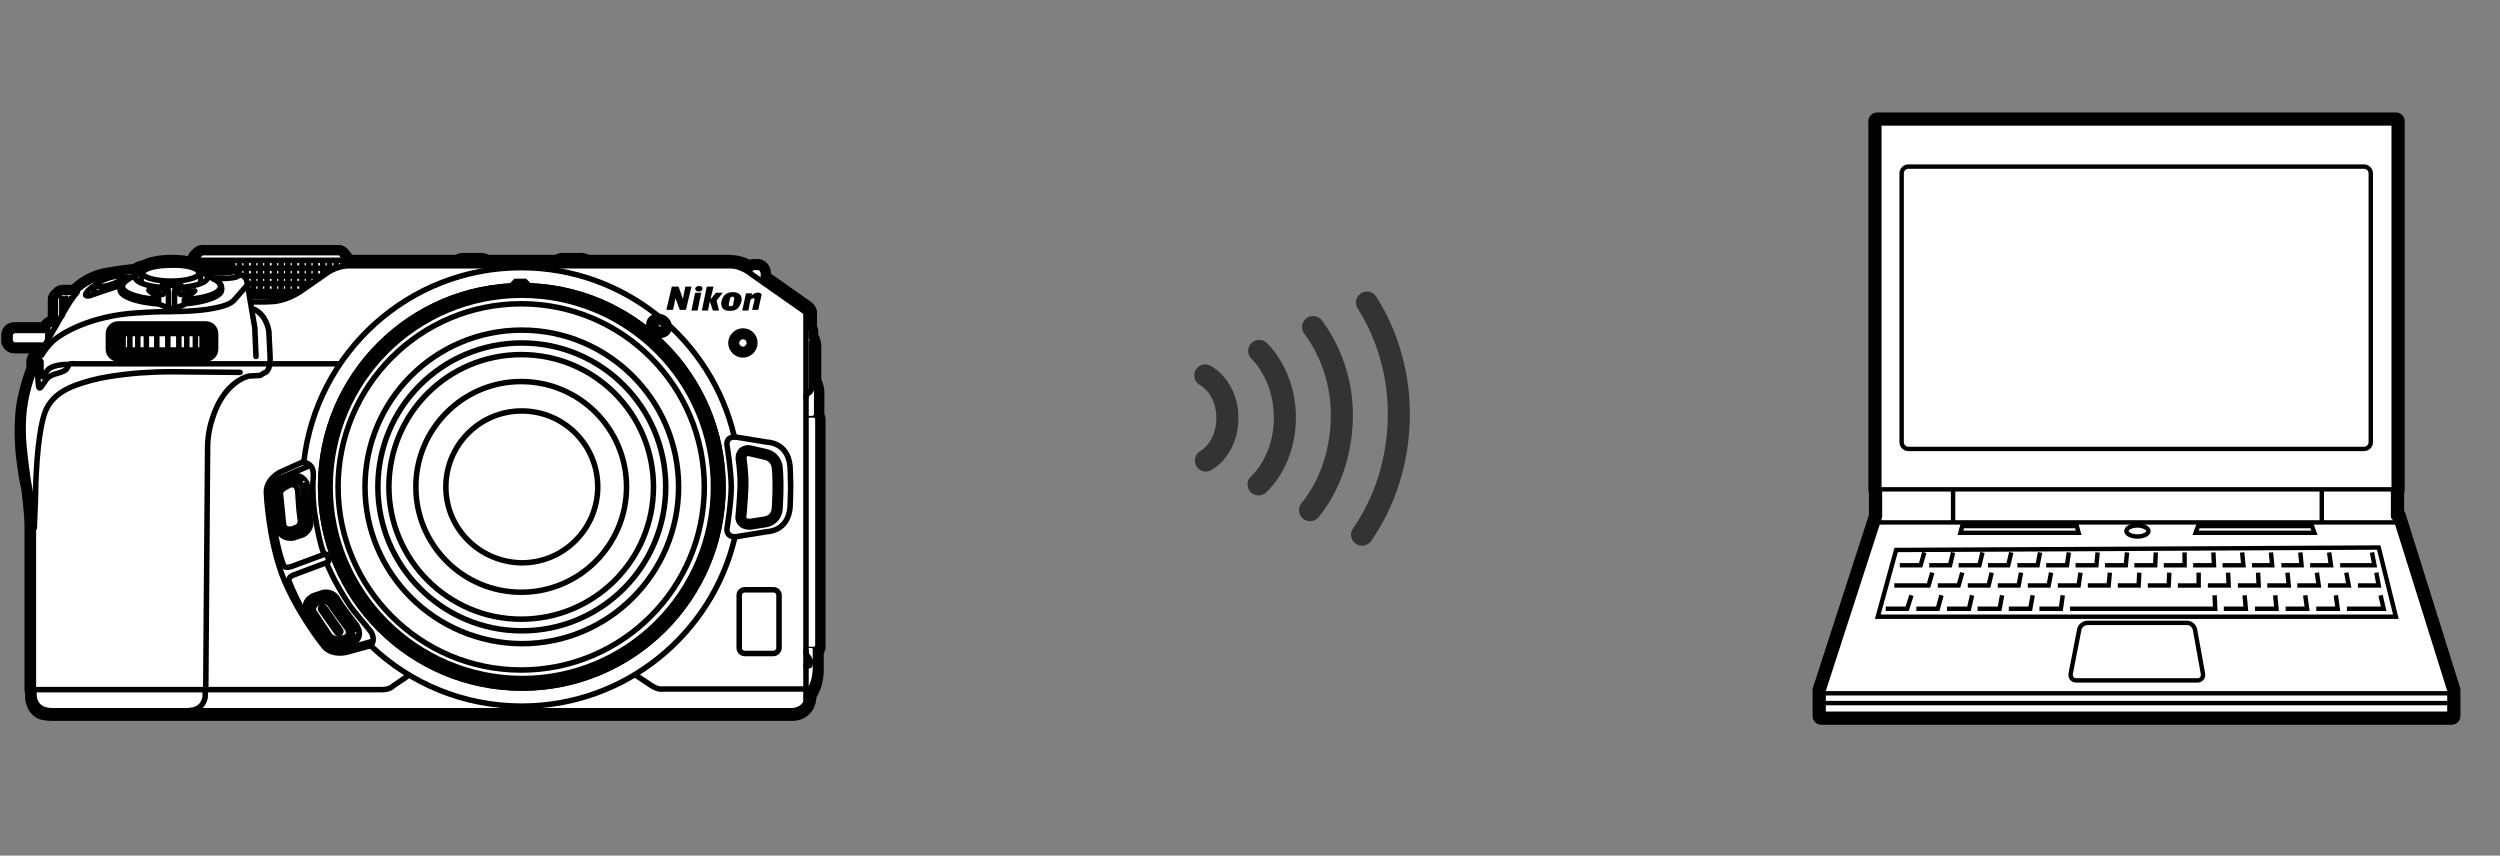 <?xml version="1.0" encoding="utf-8"?>
<!-- Generator: Adobe Illustrator 25.4.1, SVG Export Plug-In . SVG Version: 6.00 Build 0)  -->
<svg version="1.1" xmlns="http://www.w3.org/2000/svg" xmlns:xlink="http://www.w3.org/1999/xlink" x="0px" y="0px" width="408.2px"
	 height="139.7px" viewBox="0 0 408.2 139.7" style="enable-background:new 0 0 408.2 139.7;" xml:space="preserve">
<rect x="0" y="0" width="408.2" height="139.7" fill="#808080" stroke="none"/>
<style type="text/css">
	.st0{fill:none;}
	.st1{fill:none;stroke:#000000;stroke-width:2.88;stroke-linecap:round;stroke-linejoin:round;}
	.st2{fill:#FFFFFF;}
	.st3{fill:none;stroke:#000000;stroke-width:1.44;stroke-linecap:round;stroke-linejoin:round;}
	.st4{fill:none;stroke:#000000;stroke-width:0.72;}
	.st5{fill:#FFFFFF;stroke:#000000;stroke-width:0.72;stroke-linecap:round;stroke-linejoin:round;}
	.st6{fill:#FFFFFF;stroke:#000000;stroke-width:0.72;}
	.st7{fill:none;stroke:#000000;stroke-width:0.9;stroke-linecap:round;stroke-linejoin:round;}
	.st8{fill:none;stroke:#000000;stroke-width:0.9;stroke-linejoin:round;}
	.st9{clip-path:url(#SVGID_00000178903140314368765400000017113139280053171610_);}
	.st10{fill:none;stroke:#000000;stroke-width:1.8;stroke-linecap:round;stroke-linejoin:round;}
	.st11{fill:#FFFFFF;stroke:#000000;stroke-width:1.8;stroke-linecap:round;stroke-linejoin:round;}
	.st12{fill:none;stroke:#000000;stroke-width:0.9;stroke-linecap:round;}
	
		.st13{fill:url(#SVGID_00000012469811791896114550000012369562309965870999_);stroke:#000000;stroke-width:1.8;stroke-linecap:round;stroke-linejoin:round;}
	.st14{fill:#FFFFFF;stroke:#000000;stroke-width:0.9;stroke-linecap:round;stroke-linejoin:round;}
	.st15{fill:#FFFFFF;stroke:#000000;stroke-width:0.9;stroke-linejoin:round;}
	.st16{fill:none;stroke:#333333;stroke-width:3.6;stroke-linecap:round;stroke-linejoin:round;}
	.st17{display:none;}
	.st18{display:inline;fill:#E50012;}
</style>
<g id="Format">
	<rect y="11.3" class="st0" width="408.2" height="117.1"/>
</g>
<g id="Gray_x5F_Back">
</g>
<g id="Gray_x5F_back">
</g>
<g id="Body">
	<g>
		<g>
			<g>
				<polygon class="st1" points="391.4,84.3 391.1,84.3 391.1,79.9 391.2,79.9 391.2,19.8 306.5,19.8 306.5,79.9 306.6,79.9 
					306.6,84.3 297.4,112.7 297.4,116.9 400.3,116.9 400.3,112.7 				"/>
				<polygon class="st2" points="391.4,84.3 391.1,84.3 391.1,79.9 391.2,79.9 391.2,19.8 306.5,19.8 306.5,79.9 306.6,79.9 
					306.6,84.3 297.4,112.7 297.4,116.9 400.3,116.9 400.3,112.7 				"/>
				<polygon class="st3" points="391.4,84.3 391.1,84.3 391.1,79.9 391.2,79.9 391.2,19.8 306.5,19.8 306.5,79.9 306.6,79.9 
					306.6,84.3 297.4,112.7 297.4,116.9 400.3,116.9 400.3,112.7 				"/>
			</g>
			<rect x="306.6" y="79.9" class="st4" width="84.5" height="5.4"/>
			<path class="st5" d="M310.5,72.2c0,0.6,0.5,1.1,1.1,1.1h74.4c0.6,0,1.1-0.5,1.1-1.1V28.3c0-0.6-0.5-1.1-1.1-1.1h-74.4
				c-0.6,0-1.1,0.5-1.1,1.1V72.2z"/>
			<line class="st6" x1="318.9" y1="80" x2="318.9" y2="85.2"/>
			<line class="st6" x1="379.1" y1="79.9" x2="379.1" y2="85.3"/>
			<line class="st6" x1="297.4" y1="113.2" x2="400.3" y2="113.2"/>
			<path class="st4" d="M350.8,86.7c0,0.5-0.8,0.9-1.8,0.9c-1,0-1.8-0.4-1.8-0.9c0-0.5,0.8-0.9,1.8-0.9
				C349.9,85.8,350.8,86.2,350.8,86.7z"/>
			<path class="st6" d="M357.1,101.7c0.6,0,1.2,0.5,1.3,1.1l1.3,7.2c0.1,0.6-0.3,1.1-0.9,1.1H339c-0.6,0-1-0.5-0.9-1.1l1.4-7.2
				c0.1-0.6,0.7-1.1,1.4-1.1H357.1z"/>
			<g>
				<polyline class="st4" points="382.1,92.3 387.7,92.3 387.3,90.2 				"/>
				<polyline class="st4" points="377.2,92.3 380.6,92.3 380.3,90.2 				"/>
				<polyline class="st4" points="372.5,92.3 375.8,92.3 375.6,90.2 				"/>
				<polyline class="st4" points="367.7,92.3 371,92.3 370.8,90.2 				"/>
				<polyline class="st4" points="362.9,92.3 366.3,92.3 366.1,90.2 				"/>
				<polyline class="st4" points="358.1,92.3 361.5,92.3 361.4,90.2 				"/>
				<polyline class="st4" points="353.3,92.3 356.7,92.3 356.7,90.2 				"/>
				<polyline class="st4" points="348.5,92.3 351.9,92.3 352,90.2 				"/>
				<polyline class="st4" points="343.7,92.3 347.1,92.3 347.3,90.2 				"/>
				<polyline class="st4" points="338.9,92.3 342.3,92.3 342.5,90.2 				"/>
				<polyline class="st4" points="334.1,92.3 337.5,92.3 337.8,90.2 				"/>
				<polyline class="st4" points="329.4,92.3 332.7,92.3 333.1,90.2 				"/>
				<polyline class="st4" points="324.6,92.3 327.9,92.3 328.4,90.2 				"/>
				<polyline class="st4" points="319.8,92.3 323.2,92.3 323.7,90.2 				"/>
				<polyline class="st4" points="315,92.3 318.4,92.3 318.9,90.2 				"/>
				<polyline class="st4" points="310.2,92.3 313.6,92.3 314.2,90.2 				"/>
				<polyline class="st4" points="383.2,99.4 389.2,99.4 388.7,97.2 				"/>
				<polyline class="st4" points="378.2,99.4 381.7,99.4 381.4,97.2 				"/>
				<polyline class="st4" points="373.2,99.4 376.7,99.4 376.4,97.2 				"/>
				<polyline class="st4" points="368.2,99.4 371.7,99.4 371.5,97.2 				"/>
				<polyline class="st4" points="363.1,99.4 366.7,99.4 366.5,97.2 				"/>
				<polyline class="st4" points="338,99.4 341.5,99.4 343,99.4 346.6,99.4 348.1,99.4 351.6,99.4 353.1,99.4 356.6,99.4 
					358.1,99.4 361.7,99.4 361.6,97.2 				"/>
				<polyline class="st4" points="333,99.4 336.5,99.4 336.8,97.2 				"/>
				<polyline class="st4" points="328,99.4 331.5,99.4 331.9,97.2 				"/>
				<polyline class="st4" points="322.9,99.4 326.5,99.4 326.9,97.2 				"/>
				<polyline class="st4" points="317.9,99.4 321.5,99.4 322,97.2 				"/>
				<polyline class="st4" points="312.9,99.4 316.4,99.4 317,97.2 				"/>
				<polyline class="st4" points="307.9,99.4 311.4,99.4 312.1,97.2 				"/>
				<polyline class="st4" points="385,95.6 388.4,95.6 388,93.5 				"/>
				<polyline class="st4" points="380.1,95.6 383.5,95.6 383.1,93.5 				"/>
				<polyline class="st4" points="375.1,95.6 378.6,95.6 378.3,93.5 				"/>
				<polyline class="st4" points="370.2,95.6 373.7,95.6 373.5,93.5 				"/>
				<polyline class="st4" points="365.4,95.6 368.8,95.6 368.7,93.5 				"/>
				<polyline class="st4" points="360.5,95.6 363.9,95.6 363.8,93.5 				"/>
				<polyline class="st4" points="355.6,95.6 359,95.6 359,93.5 				"/>
				<polyline class="st4" points="350.7,95.6 354.1,95.6 354.2,93.5 				"/>
				<polyline class="st4" points="345.8,95.6 349.2,95.6 349.3,93.5 				"/>
				<polyline class="st4" points="340.9,95.6 344.3,95.6 344.5,93.5 				"/>
				<polyline class="st4" points="336,95.6 339.4,95.6 339.7,93.5 				"/>
				<polyline class="st4" points="331.1,95.6 334.5,95.6 334.9,93.5 				"/>
				<polyline class="st4" points="326.2,95.6 329.6,95.6 330,93.5 				"/>
				<polyline class="st4" points="321.3,95.6 324.7,95.6 325.2,93.5 				"/>
				<polyline class="st4" points="316.4,95.6 319.8,95.6 320.4,93.5 				"/>
				<polyline class="st4" points="309.3,95.6 314.9,95.6 315.5,93.5 				"/>
				<polygon class="st4" points="309.6,89.8 306.6,100.7 391.2,100.7 388.4,89.4 				"/>
			</g>
			<polygon class="st4" points="377.9,87 358.5,87 358.9,85.9 377.5,85.9 			"/>
			<polygon class="st4" points="339.4,87 320.1,87 320.4,85.9 339.1,85.9 			"/>
			<line class="st4" x1="297.5" y1="114.8" x2="400.3" y2="114.8"/>
		</g>
	</g>
	<g>
		<g>
			<g>
				<g>
					<path class="st2" d="M8.4,116.8c-0.7,0-1.3-0.2-1.4-0.2c-1.6-0.6-2-2.1-2-2.9v-0.8c-0.1-0.1-0.1-0.3-0.1-0.5V86
						c0-2.5-0.6-6-0.6-6c-0.5-2.4-0.9-6.4-0.9-6.5c0-0.1-0.3-3.4,0.1-6.7c0.4-3,1.4-5.9,1.7-6.5l0.1-1c0-0.3,0.1-0.5,0.3-0.7
						c0.1-0.4,0.3-0.8,0.4-0.9l0.4-0.7H2.5c-0.7,0-1.2-0.5-1.3-1c0-0.1,0-0.1,0-0.2v-0.8c0.1-0.8,0.6-1.3,1.3-1.3c0.1,0,0.1,0,0.2,0
						h4.4c0.2-0.6,0.7-1,1.2-1l0.3,0c-0.1-0.1-0.1-0.2-0.1-0.4v-3.2c0-0.2,0.1-0.5,0.3-0.6l0.6-0.6c0.2-0.2,0.4-0.3,0.6-0.3H12
						c1.4-1.4,3.2-2.3,5.1-2.7c2.4-0.5,4.3-0.7,4.9-0.7c0.7-0.4,1.2-0.5,1.5-0.6c0.5-0.2,1.9-0.8,4.5-0.8c0,0,0.1,0,0.1,0
						c1.4,0,2.6,0.2,3.4,0.4v-0.5c0-0.2,0.1-0.5,0.3-0.6l0.6-0.6c0.2-0.2,0.4-0.3,0.6-0.3h22.4c0.3,0,0.5,0.1,0.7,0.3l0.6,0.7
						c0.1,0.2,0.2,0.4,0.2,0.6c0.1,0,0.2,0,0.2,0h17.6c0.3-0.2,0.7-0.3,0.9-0.3l3.2,0c0.2,0,0.4,0.1,0.5,0.2l0.2,0.1H91l0,0
						c0.2-0.2,0.4-0.2,0.6-0.2h3.2c0.4,0,0.7,0.1,1,0.3h22.9c0,0,1,0,2,0.3c0.5,0.1,1.1,0.4,1.6,0.7c0.3-0.2,0.6-0.2,0.7-0.2h0.5
						c0.9,0,1.4,0.8,1.4,1.5v0.5l6.8,4.8c0.6,0.4,0.7,1,0.7,1.1c0,0,0,0.1,0,0.1c0,0,0,0.8,0,1.3c0,0.3,0,0.7,0,1
						c0.2,0.2,0.2,0.5,0.2,0.7l0,0.8c0.5,0.6,0.5,1.6,0.5,1.8v5.3c0.4,0.9,0.5,1.7,0.5,1.8l0,3.7c0,0,0,0.1,0,0.1
						c0.1,0.2,0.2,0.4,0.2,0.7l0,37c0,0.3-0.1,0.5-0.3,0.7v3.3c-0.1,2-0.8,3.4-1.2,3.9v0.3c-0.2,2.4-2.1,3-3,3
						C129.5,116.8,8.4,116.8,8.4,116.8z"/>
					<path d="M55.4,41.8l0.6,0.7v1c0.4-0.1,0.7-0.1,0.9-0.1c0.1,0,0.2,0,0.2,0h18c0.1-0.2,0.6-0.3,0.6-0.3h3.1l0.3,0.2v0.1h12.5
						v-0.1l0.2-0.2h3.2c0.5,0,0.6,0.3,0.6,0.3h23.3c0,0,0.9,0,1.8,0.2c0.9,0.2,2.1,1,2.1,1c0-0.5,0.4-0.5,0.4-0.5h0.5
						c0.5,0,0.5,0.6,0.5,0.6v1l7.2,5c0.3,0.2,0.3,0.5,0.3,0.5s0,0.9,0.1,1.3c0,0.5,0,1.3,0,1.3c0.2,0.1,0.2,0.3,0.2,0.3v1.1l0.1,0.2
						c0.4,0.4,0.3,1.3,0.3,1.3v5.6c0.4,0.8,0.5,1.7,0.5,1.7v3.6c0,0.3-0.3,0.3-0.3,0.3h-0.7v0.3h0.8c0,0,0,0,0.1,0
						c0.1,0,0.3,0,0.3,0.3v36.9c0,0.2-0.2,0.2-0.4,0.2c-0.1,0-0.1,0-0.1,0h-0.8v0.2l0.7,0c0,0,0,0,0,0c0,0,0.2,0,0.2,0.2v3.3
						c-0.1,2.4-1.2,3.6-1.2,3.6v0.6c-0.2,2-2,2.1-2.1,2.1c0,0,0,0,0,0H8.4c-0.6,0-1.1-0.2-1.1-0.2c-1.4-0.5-1.3-2-1.3-2v-1.1
						l-0.1-0.1V86c0-2.6-0.6-6.2-0.6-6.2c-0.5-2.4-0.9-6.5-0.9-6.5S4,70.1,4.4,66.8c0.4-3.3,1.7-6.5,1.7-6.5l0.1-1.2
						c0-0.2,0.2-0.3,0.2-0.3c0-0.4,0.3-0.9,0.3-0.9l1.1-2H2.5c-0.3,0-0.4-0.3-0.4-0.3v-0.8c0-0.3,0.3-0.4,0.4-0.4c0.1,0,0.1,0,0.1,0
						h5.3l0-0.4c0-0.5,0.5-0.6,0.5-0.6h0.5c0.5,0,0.8-0.9,0.8-0.9L9.5,52v-3.2l0.6-0.6h2.3c0.8-0.8,2.4-2.2,4.9-2.8
						c2.8-0.6,5-0.7,5-0.7c0.8-0.5,1.5-0.6,1.5-0.6s1.3-0.8,4.3-0.8c0,0,0.1,0,0.1,0c2.8,0,4.3,0.7,4.3,0.7v-1.7l0.6-0.6H55.4
						 M55.4,40H33c-0.5,0-0.9,0.2-1.3,0.5l-0.6,0.6c-0.2,0.2-0.3,0.4-0.4,0.7c-0.7-0.1-1.6-0.2-2.6-0.2l-0.1,0
						c-2.6,0-4.2,0.6-4.8,0.9c-0.3,0.1-0.9,0.2-1.5,0.6c-0.8,0.1-2.6,0.3-4.8,0.7c-1.9,0.4-3.7,1.3-5.2,2.7h-1.5
						c-0.5,0-0.9,0.2-1.3,0.5l-0.6,0.6c-0.3,0.3-0.5,0.8-0.5,1.3v2.8c-0.4,0.2-0.8,0.5-1.1,0.9H2.7c-0.1,0-0.2,0-0.3,0
						c-1.2,0-2.1,0.8-2.2,2c0,0.1,0,0.1,0,0.2v0.8c0,0.1,0,0.2,0,0.3c0.2,0.9,0.9,1.8,2.2,1.8h2.3c0,0.1-0.1,0.2-0.1,0.3
						c-0.2,0.3-0.3,0.7-0.3,1.1l0,0.9C4,60.8,3,63.6,2.6,66.5c-0.4,3.5-0.1,6.8-0.1,6.9c0,0.2,0.4,4.2,1,6.6C3.5,80.4,4,83.6,4,86
						v26.5c0,0.2,0,0.5,0.1,0.7v0.6c0,1,0.5,3,2.5,3.7c0,0,0.1,0,0.1,0c0.1,0,0.8,0.2,1.6,0.2h121.1c1.8,0,3.7-1.2,3.9-3.7
						c0,0,0-0.1,0-0.1v0c0.4-0.7,1.1-2.1,1.2-4.1c0,0,0-0.1,0-0.1v-3c0.1-0.2,0.2-0.5,0.3-0.8c0-0.1,0-0.1,0-0.2V68.6
						c0,0,0-0.1,0-0.1c0-0.3-0.1-0.6-0.2-0.9l0-3.6c0-0.1,0-0.1,0-0.2c0-0.1-0.1-1-0.5-1.9v-5.2c0-0.3,0-1.2-0.5-2.1v-0.5
						c0-0.3-0.1-0.7-0.2-0.9c0-0.3,0-0.6,0-0.8c0-0.3,0-1,0-1.2c0-0.1,0-0.2,0-0.3c0-0.2-0.2-1.1-1.1-1.7l-6.4-4.5v0
						c0-1.3-0.9-2.4-2.2-2.4c0,0,0,0-0.1,0h-0.5c-0.1,0-0.4,0-0.7,0.1c-0.4-0.2-0.9-0.4-1.3-0.5c-1.1-0.3-2.1-0.3-2.3-0.3H96.1
						c-0.3-0.2-0.8-0.3-1.2-0.3h-3.2c-0.3,0-0.7,0.1-1,0.3h-11c-0.3-0.2-0.6-0.3-1-0.3h-3.1c-0.1,0-0.1,0-0.2,0
						c-0.2,0-0.6,0.1-1,0.3H57.5c-0.1-0.1-0.1-0.2-0.2-0.3l-0.6-0.7C56.4,40.3,55.9,40,55.4,40L55.4,40z"/>
				</g>
				<path class="st7" d="M101.5,99.7c4.8-3.9,8.1-9.4,9.2-15.8h1.1c0.2-1.4,0.4-2.9,0.4-4.4c0-6.8-2.5-13-6.7-17.8l-0.8,0.7
					c-4.6-5.2-11.2-8.6-18.6-8.9v-1.1c-0.3,0-0.6,0-1,0c-6.2,0-11.8,2.1-16.4,5.5l0.6,0.9c-4.9,3.7-8.4,9.1-9.7,15.3l-1-0.3
					c-0.4,1.8-0.6,3.7-0.6,5.7c0,6.7,2.4,12.8,6.5,17.6l0.9-0.6c4.1,4.8,9.9,8.1,16.5,8.9v1.1c1.1,0.1,2.1,0.2,3.2,0.2
					c6.5,0,12.4-2.3,17-6L101.5,99.7z"/>
				<path class="st8" d="M32.8,46.1L32.7,45c0,0,0.1-0.4-0.6-0.8"/>
				<g>
					<defs>
						<path id="SVGID_1_" d="M57,43.5c0,0-1.7-0.1-3.5,1.1l-4.3,3c0,0-0.6,0.4-1.6,0.9l-0.1,0h-6.4l-0.1,0l-0.4-2.4
							c-0.3-1.1-1.3-1-1.3-1c-0.2,0-0.3-0.3-0.3-0.3l-0.2-0.3c-0.1-0.2-0.3-0.2-0.3-0.2c0,0,0-0.1-0.5-0.2v-0.2l-0.2-0.3
							c0,0,0.1-0.3-2.3-0.4c-2.4,0.1-2.3,0.4-2.3,0.4l-0.2,0.3v0.2c-0.3,0.1-0.4,0.1-0.5,0.2l-0.4-0.2v-3.2h25.3L57,43.5L57,43.5z"
							/>
					</defs>
					<clipPath id="SVGID_00000021080645487280919750000001572952485681004429_">
						<use xlink:href="#SVGID_1_"  style="overflow:visible;"/>
					</clipPath>
					<g style="clip-path:url(#SVGID_00000021080645487280919750000001572952485681004429_);">
						<line class="st7" x1="32.4" y1="43.8" x2="56" y2="43.8"/>
						<line class="st7" x1="32.4" y1="42.5" x2="56" y2="42.5"/>
						<line class="st7" x1="32.4" y1="45.1" x2="56" y2="45.1"/>
						<line class="st7" x1="32.4" y1="46.3" x2="56" y2="46.3"/>
						<line class="st7" x1="32.4" y1="47.6" x2="56" y2="47.6"/>
						<g>
							<line class="st7" x1="32.3" y1="42.6" x2="32.3" y2="47.6"/>
							<line class="st7" x1="33.5" y1="42.6" x2="33.5" y2="47.6"/>
							<line class="st7" x1="34.6" y1="42.6" x2="34.6" y2="47.6"/>
							<line class="st7" x1="35.7" y1="42.6" x2="35.7" y2="47.6"/>
							<line class="st7" x1="36.9" y1="42.6" x2="36.9" y2="47.6"/>
							<line class="st7" x1="38" y1="42.6" x2="38" y2="47.6"/>
							<line class="st7" x1="39.1" y1="42.6" x2="39.1" y2="47.6"/>
							<line class="st7" x1="40.2" y1="42.6" x2="40.2" y2="47.6"/>
							<line class="st7" x1="41.4" y1="42.6" x2="41.4" y2="47.6"/>
							<line class="st7" x1="42.5" y1="42.6" x2="42.5" y2="47.6"/>
							<line class="st7" x1="43.6" y1="42.6" x2="43.6" y2="47.6"/>
							<line class="st7" x1="44.8" y1="42.6" x2="44.8" y2="47.6"/>
							<line class="st7" x1="45.9" y1="42.6" x2="45.9" y2="47.6"/>
							<line class="st7" x1="47" y1="42.6" x2="47" y2="47.6"/>
							<line class="st7" x1="48.1" y1="42.6" x2="48.1" y2="47.6"/>
							<line class="st7" x1="49.3" y1="42.6" x2="49.3" y2="47.6"/>
							<line class="st7" x1="50.4" y1="42.6" x2="50.4" y2="47.6"/>
							<line class="st7" x1="51.5" y1="42.6" x2="51.5" y2="47.6"/>
							<line class="st7" x1="52.7" y1="42.6" x2="52.7" y2="47.6"/>
							<line class="st7" x1="53.8" y1="42.6" x2="53.8" y2="47.6"/>
							<line class="st7" x1="54.9" y1="42.6" x2="54.9" y2="47.6"/>
							<line class="st7" x1="56" y1="42.6" x2="56" y2="47.6"/>
						</g>
					</g>
				</g>
				<g>
					<path class="st10" d="M34.4,56.7c0,0.5-0.3,0.9-0.8,0.9H19.5c-0.4,0-0.8-0.4-0.8-0.9v-1.8c0-0.5,0.3-0.9,0.8-0.9h14.1
						c0.4,0,0.8,0.4,0.8,0.9V56.7z"/>
					<g>
						<line class="st7" x1="19.3" y1="54.1" x2="19.3" y2="57.6"/>
						<line class="st7" x1="20.1" y1="54.1" x2="20.1" y2="57.6"/>
						<line class="st7" x1="21.2" y1="54.1" x2="21.2" y2="57.6"/>
						<line class="st7" x1="22.5" y1="54.1" x2="22.5" y2="57.6"/>
						<line class="st7" x1="23.9" y1="54.1" x2="23.9" y2="57.6"/>
						<line class="st7" x1="25.6" y1="54.1" x2="25.6" y2="57.6"/>
						<line class="st7" x1="33.7" y1="54.1" x2="33.7" y2="57.6"/>
						<line class="st7" x1="33" y1="54.1" x2="33" y2="57.6"/>
						<line class="st7" x1="31.9" y1="54.1" x2="31.9" y2="57.6"/>
						<line class="st7" x1="30.5" y1="54.1" x2="30.5" y2="57.6"/>
						<line class="st7" x1="29.2" y1="54.1" x2="29.2" y2="57.6"/>
						<line class="st7" x1="27.4" y1="54.1" x2="27.4" y2="57.6"/>
					</g>
				</g>
				<path class="st11" d="M122.8,56c0,0.8-0.7,1.5-1.5,1.5c-0.8,0-1.5-0.7-1.5-1.5c0-0.8,0.7-1.5,1.5-1.5
					C122.1,54.5,122.8,55.1,122.8,56z"/>
				<path class="st12" d="M100.6,89.1c0,1.7-1.4,3.1-3.1,3.1H72.7c-1.7,0-3.1-1.4-3.1-3.1V69.9c0-1.7,1.4-3.1,3.1-3.1h24.9
					c1.7,0,3.1,1.4,3.1,3.1V89.1z"/>
				
					<linearGradient id="SVGID_00000155106480525822262470000018162125539246927772_" gradientUnits="userSpaceOnUse" x1="73.795" y1="90.806" x2="96.388" y2="68.213">
					<stop  offset="3.030300e-02" style="stop-color:#333333"/>
					<stop  offset="0.558" style="stop-color:#CCCCCC"/>
					<stop  offset="1" style="stop-color:#333333"/>
				</linearGradient>
				
					<rect x="72.3" y="69.7" style="fill:url(#SVGID_00000155106480525822262470000018162125539246927772_);stroke:#000000;stroke-width:1.8;stroke-linecap:round;stroke-linejoin:round;" width="25.6" height="19.6"/>
				<g>
					<path class="st7" d="M74.6,60.1c0,0.4-0.3,0.7-0.7,0.7c-0.4,0-0.7-0.3-0.7-0.7c0-0.4,0.3-0.7,0.7-0.7
						C74.3,59.4,74.6,59.7,74.6,60.1z"/>
					<path class="st7" d="M76.7,59c0,0.4-0.3,0.7-0.7,0.7c-0.4,0-0.7-0.3-0.7-0.7c0-0.4,0.3-0.7,0.7-0.7
						C76.4,58.3,76.7,58.6,76.7,59z"/>
					<path class="st7" d="M78.9,58.1c0,0.4-0.3,0.7-0.7,0.7c-0.4,0-0.7-0.3-0.7-0.7c0-0.4,0.3-0.7,0.7-0.7
						C78.6,57.4,78.9,57.7,78.9,58.1z"/>
					<path class="st7" d="M81.2,57.5c0,0.4-0.3,0.7-0.7,0.7c-0.4,0-0.7-0.3-0.7-0.7c0-0.4,0.3-0.7,0.7-0.7
						C80.9,56.8,81.2,57.1,81.2,57.5z"/>
					<path class="st7" d="M83.4,57.2c0,0.4-0.3,0.7-0.7,0.7c-0.4,0-0.7-0.3-0.7-0.7c0-0.4,0.3-0.7,0.7-0.7
						C83.1,56.5,83.4,56.8,83.4,57.2z"/>
					<path class="st7" d="M85.8,57.1c0,0.4-0.3,0.7-0.7,0.7c-0.4,0-0.7-0.3-0.7-0.7c0-0.4,0.3-0.7,0.7-0.7
						C85.5,56.4,85.8,56.7,85.8,57.1z"/>
					<path class="st7" d="M88.2,57.2c0,0.4-0.3,0.7-0.7,0.7c-0.4,0-0.7-0.3-0.7-0.7c0-0.4,0.3-0.7,0.7-0.7
						C87.9,56.5,88.2,56.8,88.2,57.2z"/>
					<path class="st7" d="M90.5,57.6c0,0.4-0.3,0.7-0.7,0.7c-0.4,0-0.7-0.3-0.7-0.7c0-0.4,0.3-0.7,0.7-0.7
						C90.2,57,90.5,57.3,90.5,57.6z"/>
					<path class="st7" d="M92.8,58.2c0,0.4-0.3,0.7-0.7,0.7c-0.4,0-0.7-0.3-0.7-0.7c0-0.4,0.3-0.7,0.7-0.7
						C92.5,57.5,92.8,57.8,92.8,58.2z"/>
					<path class="st7" d="M95,59.1c0,0.4-0.3,0.7-0.7,0.7c-0.4,0-0.7-0.3-0.7-0.7c0-0.4,0.3-0.7,0.7-0.7C94.7,58.4,95,58.7,95,59.1z
						"/>
					<path class="st7" d="M96.9,60.1c0,0.4-0.3,0.7-0.7,0.7c-0.4,0-0.7-0.3-0.7-0.7c0-0.4,0.3-0.7,0.7-0.7
						C96.6,59.4,96.9,59.7,96.9,60.1z"/>
					<path class="st7" d="M96.8,59.2L96.8,59.2c-3.4-2.1-7.4-3.3-11.7-3.3c-4.3,0-8.3,1.2-11.7,3.2c-0.3,0.2-0.5,0.5-0.5,0.9
						c0,0.6,0.5,1,1,1c0.2,0,0.4-0.1,0.6-0.2c3.1-1.9,6.7-2.9,10.6-2.9c3.9,0,7.5,1.1,10.6,2.9c0.2,0.1,0.4,0.2,0.6,0.2
						c0.6,0,1-0.5,1-1C97.3,59.7,97.1,59.4,96.8,59.2z"/>
				</g>
				<path class="st12" d="M64.6,79.5c0-11.3,9.2-20.5,20.5-20.5c11.3,0,20.5,9.2,20.5,20.5c0,11.3-9.2,20.5-20.5,20.5
					C73.8,100,64.6,90.8,64.6,79.5z"/>
				<path class="st12" d="M72,95.3h-5.1c-1.3,0-2.4-1.1-2.4-2.4V66c0-1.3,1.1-2.4,2.4-2.4h5.2"/>
				<path class="st12" d="M98,63.6h5.2c1.3,0,2.4,1.1,2.4,2.4v26.8c0,1.3-1.1,2.4-2.4,2.4h-5"/>
				<path class="st7" d="M131.6,114.7V54v-2.6c0,0,0.1-0.2-0.3-0.6l-8.7-6.1c-0.7-0.6-2.1-1.3-3.2-1.3H57c0,0-1.7-0.1-3.5,1.1
					l-4.3,3c0,0-2,1.4-4.2,1.7c0,0-1.3,0.1-1.8,0.1h-2"/>
				<path class="st7" d="M132.5,55.9v7.4c0,0.6-0.5,0.9-0.5,0.9s-0.4,0.2-0.4,0.7"/>
				<path class="st7" d="M131.6,106.3c0,0,0,0.7,0.4,1c0,0,0.2,0.3,0.3,0.6l0,0.5c0,0,0,0.3-0.2,0.3h-0.5"/>
				<path class="st7" d="M131.5,112.5h-23.3c0,0-0.7,0.2-1.9-0.6l-2.4-1.6"/>
				<path class="st7" d="M12.6,47.7c0,0-1,1.2-1.8,2.6c-0.8,1.4-4.2,7.3-4.2,7.3"/>
				<line class="st7" x1="7.8" y1="53.3" x2="7.8" y2="55.5"/>
				<line class="st7" x1="10.1" y1="48.7" x2="10.1" y2="51.6"/>
				<line class="st7" x1="10.8" y1="48.7" x2="10.8" y2="50.1"/>
				<line class="st7" x1="11.6" y1="48.7" x2="11.6" y2="48.9"/>
				<path class="st7" d="M6.4,58.8c0.3,0,0.3,0.3,0.3,0.3l0,1.1c0,0,0,1.5,0.3,1.3c0.3-0.3,0.6-0.9,0.9-1.2c0.4-0.4,1.6-0.8,3.1-0.8
					"/>
				<path class="st7" d="M55.4,59.4H12.2c0,0-0.7-0.1-0.9,0.1l-0.4,0.7c0,0-0.1,0.3-1,0.6c-0.9,0.3-1.9,0.4-2.5,1.4l-0.7,1
					c0,0-0.3,0.4-0.4-0.1c-0.1-0.5-0.2-3.4-0.2-3.4s-0.2-1,0.2-1"/>
				<path class="st7" d="M6.8,58c0,0,1-1.7,2.3-2.7c1.3-1,5.7-3.7,13.1-4.2c0,0,3.1-0.2,4.1-0.2c1,0,5.1,0,7.6-0.4
					c2.5-0.4,3.8-0.8,4.5-1.7l2.1-2.4"/>
				<path class="st7" d="M33.6,58.6H19.3c-0.9,0-1.6-0.7-1.6-1.6v-2.5c0-0.9,0.7-1.6,1.6-1.6h14.3c0.9,0,1.6,0.7,1.6,1.6V57
					C35.2,57.9,34.5,58.6,33.6,58.6z"/>
				<path class="st7" d="M32.2,44.1c0.1,0,0.2-0.1,0.5-0.2v-0.2l0.2-0.3c0,0-0.1-0.3,2.3-0.4c2.4,0.1,2.3,0.4,2.3,0.4l0.2,0.3v0.2
					c0.5,0.1,0.5,0.2,0.5,0.2c0,0,0.2,0.1,0.3,0.2l0.2,0.3c0,0,0.1,0.2,0.3,0.3c0,0,1-0.1,1.3,1l1.3,7.6l0.2,4.7"/>
				<line class="st7" x1="47.5" y1="48.4" x2="41.1" y2="48.4"/>
				<path class="st7" d="M28,47c-3.3,0-5.9-0.8-5.9-1.7c0-0.9,2.7-1.7,5.9-1.7c3.3,0,5.9,0.8,5.9,1.7"/>
				<path class="st7" d="M28,47c3.3,0,5.9-0.8,5.9-1.7"/>
				<path class="st8" d="M33.7,44.8l1.2,0.7c0.8,0.4,1.1,0.8,1.1,1.3c0,1.3-3.5,2.2-8,2.2h0c-4.5,0-8-1-8-2.2c0-0.4,0.3-0.8,1.1-1.3
					l1.2-0.7"/>
				<path class="st8" d="M35.7,46.1c0.6,0.5,0.5,1.2,0.5,1.2c0,1.3-3.7,2.4-8.3,2.4h0c-4.6,0-8.3-1.1-8.3-2.4c0,0-0.1-0.7,0.5-1.2"
					/>
				<path class="st8" d="M33.1,44.5l1.7,1c0.8,0.4,1.3,0.8,1.3,1.3c0,0.3-0.2,0.6-0.6,0.9"/>
				<path class="st8" d="M23,46.2l0.1-1.2c0,0-0.1-0.4,0.6-0.8"/>
				<path class="st14" d="M32.5,44.6c0,0.7-2,1.3-4.6,1.3c-2.5,0-4.6-0.6-4.6-1.3c0-0.7,2-1.3,4.6-1.3
					C30.5,43.2,32.5,43.8,32.5,44.6z"/>
				<path class="st8" d="M20.1,45.3c0.1,0.3-0.9,0.8-2.1,1.2c-1.3,0.4-2.4,0.4-2.4,0.1c-0.1-0.3,0.9-0.8,2.1-1.2
					C18.9,45,20,45,20.1,45.3z"/>
				<path class="st8" d="M37.5,43.5c0,0.2-1,0.4-2.2,0.4c-1.2,0-2.2-0.2-2.2-0.4c0-0.2,1-0.4,2.2-0.4C36.5,43.1,37.5,43.3,37.5,43.5
					z"/>
				<path class="st8" d="M38.5,44.1c0,0.3-1.4,0.5-3.2,0.5c-0.9,0-1.7-0.1-2.2-0.1"/>
				<path class="st7" d="M34.9,45.5c0.3,0,0.5,0,0.8,0c1.8,0,3.2-0.2,3.2-0.5"/>
				<path class="st8" d="M15.3,48l0.1-1c0,0-0.1-0.4,0.4-0.7"/>
				<path class="st8" d="M19.8,45.1c0,0,0.4,0,0.6,0.2l0.2,0.4"/>
				<path class="st8" d="M15.3,46.7c0,0-0.7,0.4-1.2,1.1c-0.5,0.7,0.5,0.5,0.5,0.5l2.6-0.9l2.8-0.9"/>
				<path class="st8" d="M21.3,45.3c0,0-0.4-0.1-1.1,0"/>
				<path class="st7" d="M41.5,50.5c2.1,1,2.4,3.6,2.4,3.6l0.2,4.1c0.1,2.7-1,2.7-1,2.7l-0.6,0.4l-1.8,0.1c0,0-2.6,0.4-4.7,3.9
					c0,0-2,3.2-2.1,7.5L33.6,112"/>
				<path class="st7" d="M5.6,112.6h56.6c0,0,1.3,0.1,2-0.6l2.2-1.5"/>
				<path class="st7" d="M39.2,60.8l-11-0.1c0,0-2.6,0-3.7,0.1c-1.1,0-6.3,0.4-9.6,1.3c-3.3,0.9-6.8,2.1-7.8,6c0,0-1.2,3.7-1.3,13.1
					l-0.2,5"/>
				<path class="st7" d="M33.5,112.8v1c0,0-0.2,2.1-2.5,2.2"/>
				<g>
					<polygon points="118,47.8 116.9,47.8 116,48.9 116.5,46.8 115.4,46.8 114.6,50.7 115.6,50.7 115.9,49.2 116.4,50.7 117.4,50.7 
						117,49.1 					"/>
					<path d="M111.9,46.8l-0.4,2l-0.7-2h-1.1l-0.9,3.8h1.1c0.1-0.6,0.3-1.3,0.4-1.9l0.7,1.9h1l0.9-3.8L111.9,46.8z"/>
					<g>
						<polygon points="112.9,50.7 113.9,50.7 114.5,47.8 113.5,47.8 						"/>
						<path d="M114.1,47.6c0.5,0,0.6-0.3,0.6-0.5c0-0.2-0.1-0.4-0.6-0.4c-0.4,0-0.6,0.3-0.6,0.5C113.6,47.3,113.6,47.6,114.1,47.6z"
							/>
					</g>
					<path d="M119.7,47.7c-1.6,0-1.8,1.2-1.9,1.5c-0.1,0.6,0,1.3,0.8,1.5c0.5,0.1,1.3,0.1,1.8-0.3c0.4-0.4,0.7-1,0.7-1.6
						C121.1,48.2,120.6,47.7,119.7,47.7z M119.9,48.8c-0.1,0.4-0.2,0.8-0.2,1c0,0.1-0.2,0.2-0.4,0.2c-0.2,0-0.3-0.1-0.3-0.3
						c0-0.2,0.2-0.8,0.2-1c0.1-0.2,0.3-0.2,0.4-0.3C119.8,48.5,119.9,48.6,119.9,48.8z"/>
					<path d="M124,47.8c-0.4-0.1-1,0.1-1.3,0.5c0-0.1,0.1-0.2,0.1-0.4h-1l-0.6,2.8h1l0.3-1.6c0.1-0.3,0.3-0.4,0.5-0.4
						c0.1,0,0.2,0.1,0.2,0.3l-0.4,1.6h1l0.5-2.2C124.5,48,124.1,47.8,124,47.8z"/>
				</g>
				<path class="st7" d="M60.6,105.4l-4,1.1c0,0-2.6,0.7-3.9-1.2c0,0-4.4-5.5-6.7-11.6c-2.2-6.1-2.5-13.1-2.5-13.1
					c-0.2-2.3,2.2-3.5,2.2-3.5l3.8-1.7"/>
				<path class="st7" d="M116,79.5c0,0.5-0.4,0.9-0.9,0.9c-0.5,0-0.9-0.4-0.9-0.9c0-0.5,0.4-0.9,0.9-0.9C115.6,78.6,116,79,116,79.5
					z"/>
				<path class="st10" d="M108.8,53.2c0.1,0.6-0.3,1.1-1,1.1c-0.6,0-1.3-0.5-1.4-1.1c-0.1-0.6,0.3-1.1,1-1.1
					C108.1,52.1,108.7,52.6,108.8,53.2z"/>
				<path class="st7" d="M108.5,53.1c0.1,0.4-0.2,0.7-0.6,0.7c-0.4,0-0.8-0.3-0.8-0.7c-0.1-0.4,0.2-0.7,0.6-0.7
					C108.1,52.4,108.5,52.7,108.5,53.1z"/>
				<path class="st10" d="M47.6,78.2l-1.2,0.5c0,0-1.2,0.5-1.2,1.9c0,0,0.3,4.3,0.6,5.6c0,0,0.2,1.4,2,1.2l1.5-0.5c0,0,1-0.5,1-1.6
					c0,0-0.3-1.4-0.3-3c-0.1-1.6-0.1-2.7-0.1-2.7S49.4,77.6,47.6,78.2z"/>
				<path class="st7" d="M46.6,79.6l0.7-0.4c0,0,1.1-0.4,1.3,0.9c0,0,0.1,1.1,0.2,2.9l0.2,1.7c0,0,0.3,1-0.6,1.4l-0.8,0.3
					c0,0-1.2,0.2-1.3-0.8l-0.5-4.9C45.7,80.9,45.6,80.1,46.6,79.6z"/>
				<path class="st10" d="M57.2,104.7l-1.3,0.4c0,0-1.3,0.4-2.2-0.7c0,0-2.5-3.5-3.2-4.6c0,0-0.8-1.2,0.8-2.1l1.5-0.5
					c0,0,1.1-0.3,1.8,0.6c0,0,0.7,1.2,1.7,2.5s1.6,2.1,1.6,2.1S59,104,57.2,104.7z"/>
				<path class="st7" d="M55.5,104.3l0.8-0.2c0,0,1.1-0.4,0.4-1.5c0,0-0.7-0.9-1.7-2.3l-1-1.4c0,0-0.4-0.9-1.4-0.7l-0.8,0.3
					c0,0-1,0.6-0.5,1.4l2.7,4.1C54,103.8,54.5,104.5,55.5,104.3z"/>
				<path class="st7" d="M55.5,103.4L55.5,103.4c-0.2,0.1-0.4,0.1-0.5-0.1l-2.6-3.7c-0.1-0.2-0.1-0.4,0.1-0.5l0,0
					c0.2-0.1,0.4-0.1,0.5,0.1l2.6,3.7C55.7,103,55.7,103.3,55.5,103.4z"/>
				<path class="st7" d="M120,87.7c-3.7,15.8-17.9,27.6-34.8,27.6c-9.5,0-18.2-3.7-24.6-9.8"/>
				<path class="st7" d="M49.6,75.5c2-17.9,17.1-31.8,35.5-31.8c16.9,0,31.1,11.8,34.8,27.6"/>
				<path class="st10" d="M52.8,79.5c0-17.9,14.5-32.4,32.4-32.4c17.9,0,32.4,14.5,32.4,32.4c0,17.9-14.5,32.4-32.4,32.4
					C67.3,111.9,52.8,97.4,52.8,79.5z"/>
				<path class="st7" d="M49.7,75.5c0,0,0.9,0.1,1.3,1c0.3,0.7,0.1,2.1,0.1,2.1s-0.1,1.8,0.2,4.7c0,0,0.7,4.8,1.5,6.9"/>
				<path class="st7" d="M50.4,76.1l-4.2,1.8c-0.9,0.3-1.4,1-1.4,1c-1.1,1.4-0.3,5.1-0.3,5.1c0.6,5.4,1.8,8.3,1.8,8.3
					c0.2,0.6,1.3,0.2,1.3,0.2l5.4-2c0.4-0.1,0.4,0.1,0.4,0.1l0.1,0.4l0.2,0.4c0,0,0.1,0.2-0.2,0.4l-5.6,2.1c0,0-0.9,0.3-0.7,1
					c0,0,0.7,1.9,2.4,5.1s4,5.5,4,5.5s0.9,0.9,2.6,0.5l4.3-1.2"/>
				<path class="st7" d="M60.7,105.2c0,0,0.6-0.8-0.1-2c-0.8-1.1-2.6-3-3.6-4.5c-2.5-3.8-3.6-6.6-3.6-6.6"/>
				<path class="st7" d="M129.1,79.5c0,1.3-0.1,3.4-0.1,3.4c-0.4,3.9-3.7,3.9-3.7,3.9l-4.9,0.8c-1.9,0.3-1.7-1.3-1.7-1.3
					s0.7-4.2,0.7-6.8c0-2.6-0.7-6.8-0.7-6.8s-0.3-1.6,1.7-1.3l4.9,0.8c0,0,3.3,0,3.7,3.9C129,76.2,129.1,78.2,129.1,79.5L129.1,79.5
					z"/>
				<path class="st10" d="M122.4,73.6c0,0-1.4-0.3-1.4,1.3c0,0,0.4,2.5,0.3,4.8c-0.1,2.3-0.3,4.4-0.3,4.4s-0.4,1.5,1.5,1.5l2.5-0.4
					c0,0,1.7-0.2,1.9-2.1c0,0,0.3-4,0-6.8c0,0-0.1-1.7-1.9-2.1L122.4,73.6z"/>
				<g>
					<path class="st0" d="M47.4,90.3H47v-1.8h1v0.3h-0.7v0.4H48v0.3h-0.6V90.3z"/>
					<path class="st0" d="M48.6,89.2c0.1-0.2,0.2-0.3,0.5-0.3c0.2,0,0.3,0.1,0.4,0.2c0.1,0.1,0.1,0.2,0.1,0.4v0.8h-0.3v-0.7
						c0-0.3-0.1-0.4-0.3-0.4c-0.1,0-0.2,0.1-0.3,0.2c0,0.1,0,0.2,0,0.3v0.6h-0.3v-0.9c0-0.2,0-0.3,0-0.5h0.3L48.6,89.2z"/>
					<path class="st0" d="M50.2,90.3v-1.4l-0.3,0.3l-0.2-0.2l0.5-0.4h0.3v1.8H50.2z"/>
				</g>
				<g>
					<path class="st0" d="M49.4,96.1H49v-1.8h1v0.3h-0.6V95H50v0.3h-0.6V96.1z"/>
					<path class="st0" d="M50.6,95c0.1-0.2,0.2-0.3,0.5-0.3c0.2,0,0.3,0.1,0.4,0.2c0.1,0.1,0.1,0.2,0.1,0.4v0.8h-0.3v-0.7
						c0-0.3-0.1-0.4-0.2-0.4c-0.1,0-0.2,0.1-0.3,0.2c0,0.1,0,0.2,0,0.3v0.6h-0.3v-0.9c0-0.2,0-0.2,0-0.5h0.3L50.6,95z"/>
					<path class="st0" d="M53,96.1h-1.2v-0.3c0.2-0.2,0.4-0.4,0.6-0.6c0.1-0.2,0.2-0.3,0.2-0.4c0-0.2-0.1-0.3-0.3-0.3
						c-0.1,0-0.3,0-0.4,0.1l0-0.3c0.2-0.1,0.4-0.1,0.5-0.1c0.3,0,0.6,0.2,0.6,0.5c0,0.2-0.1,0.3-0.2,0.5c-0.1,0.2-0.3,0.4-0.5,0.5
						H53V96.1z"/>
				</g>
				<path class="st15" d="M27.9,46.3l-1,0c-0.2,0-0.3,0.1-0.3,0.1l-0.4,0.6l-0.3,0.4c-0.1,0.2-0.4,0.2-0.4,0.2l-1.2-0.2l1.6,1.4v0.8
					c0,0,0.6,0.3,1.1,0.5c0,0,0.3,0.1,0.6,0.2h0.9c0.3,0,0.6-0.2,0.6-0.2c0.5-0.1,1-0.4,1-0.4v-0.8l1.7-1.4l-1.2,0.2
					c0,0-0.3,0-0.4-0.2l-0.3-0.4l-0.4-0.6c0,0-0.1-0.1-0.3-0.1l-1,0H27.9z"/>
				<path class="st8" d="M29.3,46.4L29.2,47c0,0.3-0.1,1,0.3,1.1c0.5,0.1,0.7-0.5,1.6-0.6"/>
				<path class="st8" d="M26.7,46.4l0.1,0.6c0,0.3,0.1,1-0.3,1.1c-0.5,0.1-0.7-0.5-1.6-0.6"/>
				<path class="st8" d="M27.5,50v-2.4L27.4,47c0-0.4,0.6-0.4,0.6-0.4s0.6-0.1,0.6,0.4l-0.1,0.7V50"/>
			</g>
			<g>
				<path class="st7" d="M126.3,106.7h-4.7c-0.5,0-0.9-0.4-0.9-0.9v-8.6c0-0.5,0.4-0.9,0.9-0.9h4.7c0.5,0,0.9,0.4,0.9,0.9v8.6
					C127.2,106.2,126.8,106.7,126.3,106.7z"/>
				<g>
					<path class="st0" d="M123.5,101.1l2.6-3.1v-0.3h-4.2v0.4h2.4l-2.6,3.1v0.3h4.4v-0.4H123.5z M122.2,101.1l2.5-3h0.8l-2.5,3
						H122.2z"/>
					<path class="st0" d="M123.1,104L123.1,104c0.3-0.1,0.5-0.3,0.5-0.6c0-0.5-0.4-0.7-0.8-0.7c-0.2,0-0.5,0.1-0.6,0.1l0,0.3
						c0.2-0.1,0.3-0.1,0.6-0.1c0.3,0,0.5,0.1,0.5,0.4c0,0.3-0.4,0.4-0.6,0.4h-0.2v0.3h0.2c0.3,0,0.6,0.1,0.6,0.5
						c0,0.3-0.3,0.4-0.6,0.4c-0.2,0-0.4-0.1-0.5-0.1l0,0.3c0.2,0,0.4,0.1,0.6,0.1c0.5,0,1-0.1,1-0.7
						C123.6,104.2,123.4,104,123.1,104z"/>
					<path class="st0" d="M124.9,102.7c-0.7,0-0.9,0.7-0.9,1.3c0,0.5,0.2,1.3,0.9,1.3c0.7,0,0.9-0.7,0.9-1.3
						C125.7,103.5,125.6,102.7,124.9,102.7z M124.9,105c-0.4,0-0.5-0.7-0.5-1c0-0.3,0.1-1,0.5-1c0.4,0,0.5,0.7,0.5,1
						C125.4,104.3,125.3,105,124.9,105z"/>
				</g>
			</g>
		</g>
		<g>
			<g>
				<polygon class="st2" points="82.9,47.3 84.3,46 85.7,46 87.1,47.3 				"/>
				<path d="M85.6,46.4l0.4,0.4H84l0.4-0.4H85.6 M85.9,45.5h-0.4h-1.1h-0.4l-0.3,0.3l-0.4,0.4l-1.6,1.5H84H86h2.2l-1.6-1.5l-0.4-0.4
					L85.9,45.5L85.9,45.5z"/>
			</g>
			<path class="st11" d="M52.8,79.5c0-17.9,14.5-32.4,32.4-32.4c17.9,0,32.4,14.5,32.4,32.4c0,17.9-14.5,32.4-32.4,32.4
				C67.3,111.8,52.8,97.3,52.8,79.5z"/>
			<path class="st12" d="M72.8,79.5c0-6.8,5.5-12.4,12.4-12.4c6.8,0,12.4,5.5,12.4,12.4c0,6.8-5.5,12.4-12.4,12.4
				C78.3,91.8,72.8,86.3,72.8,79.5z"/>
			<path class="st12" d="M67.9,79.5c0-9.5,7.7-17.2,17.2-17.2c9.5,0,17.2,7.7,17.2,17.2c0,9.5-7.7,17.2-17.2,17.2
				C75.6,96.7,67.9,89,67.9,79.5z"/>
			<path class="st12" d="M63.5,79.5c0-12,9.7-21.6,21.6-21.6c12,0,21.6,9.7,21.6,21.6c0,12-9.7,21.6-21.6,21.6
				C73.2,101.1,63.5,91.4,63.5,79.5z"/>
			<path class="st12" d="M59.6,79.5c0-14.1,11.4-25.6,25.6-25.6c14.1,0,25.6,11.4,25.6,25.6c0,14.1-11.4,25.6-25.6,25.6
				C71,105,59.6,93.6,59.6,79.5z"/>
			<path class="st12" d="M55.2,79.5c0-16.5,13.4-29.9,29.9-29.9c16.5,0,29.9,13.4,29.9,29.9c0,16.5-13.4,29.9-29.9,29.9
				C68.6,109.4,55.2,96,55.2,79.5z"/>
			<path class="st12" d="M53.9,79.5c0-17.3,14-31.3,31.3-31.3c17.3,0,31.3,14,31.3,31.3c0,17.3-14,31.3-31.3,31.3
				C67.9,110.7,53.9,96.7,53.9,79.5z"/>
			<path class="st12" d="M61.7,79.5c0-13,10.5-23.5,23.5-23.5c13,0,23.5,10.5,23.5,23.5c0,13-10.5,23.5-23.5,23.5
				C72.2,103,61.7,92.4,61.7,79.5z"/>
		</g>
	</g>
</g>
<g id="Arrow">
	<g>
		<path class="st16" d="M196.8,61.3c2.1,1.2,3.7,3.9,3.6,7.1c0,3-1.5,5.6-3.5,6.8"/>
		<path class="st16" d="M205.6,57.3c2.5,2.5,4.2,6.5,4.2,10.9c0,4.4-1.7,8.4-4.3,10.9"/>
		<path class="st16" d="M214.4,53.4c2.9,3.9,4.8,9.1,4.7,14.8c-0.1,5.8-2,11.2-5.2,15.1"/>
		<path class="st16" d="M223.2,49.4c3.3,5.2,5.3,11.7,5.2,18.7c-0.1,7.2-2.3,13.9-6,19.2"/>
	</g>
</g>
<g id="Dummy" class="st17">
	<path class="st18" d="M-55.2,154.5h-1.3c-0.1,0-0.2-0.1-0.2-0.2V152c0-0.1,0.1-0.2,0.2-0.2h1.3c0.1,0,0.2,0.1,0.2,0.2v2.3
		C-55,154.4-55.1,154.5-55.2,154.5"/>
</g>
</svg>
